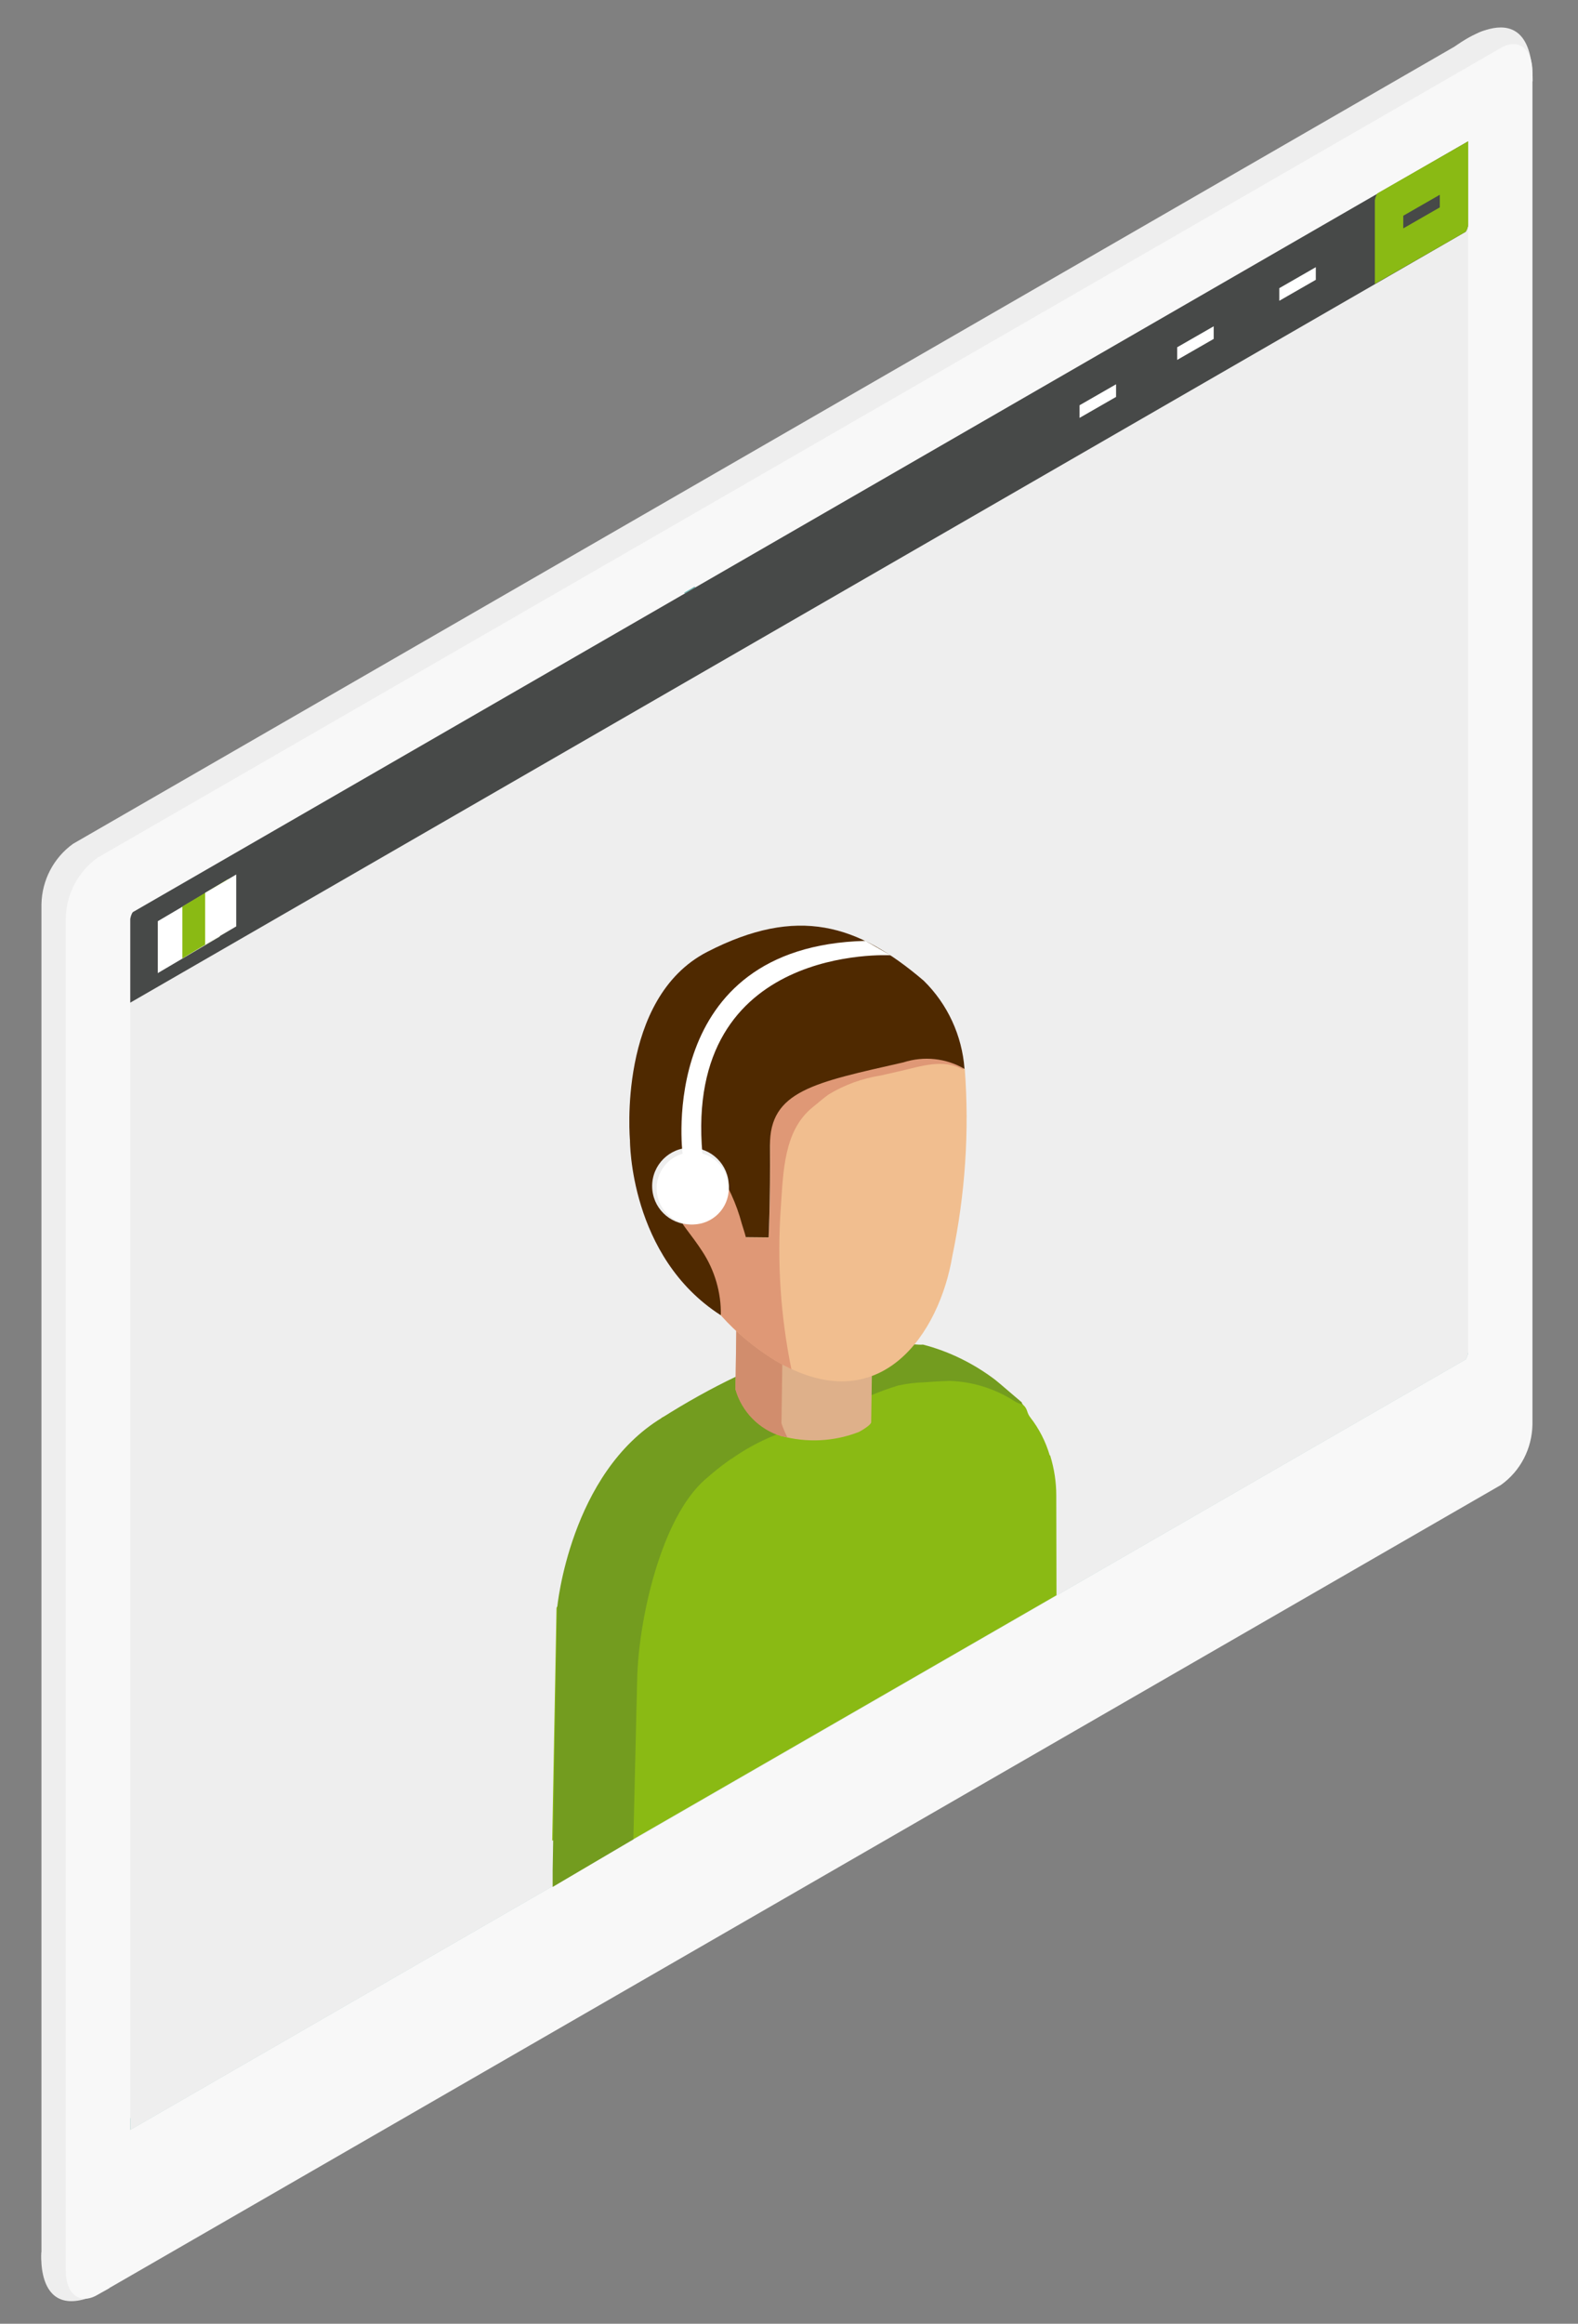 <?xml version="1.0" encoding="UTF-8"?> <!-- Generator: Adobe Illustrator 24.2.0, SVG Export Plug-In . SVG Version: 6.00 Build 0) --> <svg xmlns="http://www.w3.org/2000/svg" xmlns:xlink="http://www.w3.org/1999/xlink" version="1.1" id="Laag_1" x="0px" y="0px" viewBox="0 0 70 103" style="enable-background:new 0 0 70 103;" xml:space="preserve"><rect x="0" y="0" width="70" height="103" fill="#808080" stroke="none"/> <style type="text/css"> .st0{fill:#EEEEEE;} .st1{fill:#F8F8F8;} .st2{fill:#69B7B1;} .st3{fill:#474948;} .st4{fill:#8ABA14;} .st5{fill:#FFFFFF;} .st6{fill:#739C1F;} .st7{fill:#DEB08A;} .st8{fill:#D18D6D;} .st9{fill:#F1BE8F;} .st10{fill:#DF9876;} .st11{fill:#4F2900;} </style> <g id="Group_2842" transform="translate(228.219 66.773)"> <path id="Path_5683" class="st0" d="M-226.38,33.05c0,0-0.33,3.53,3.01,1.6"></path> <path id="Path_5684" class="st0" d="M-163.71-64.69c0,0,3.48-2.74,3.48,1.53"></path> <path id="Path_5685" class="st0" d="M-224.98,34.33l62.26-35.9c0.86-0.62,1.38-1.61,1.4-2.68v-59.96c0-1.03-0.63-1.51-1.4-1.06 l-62.26,35.9c-0.86,0.62-1.38,1.61-1.4,2.68v59.96C-226.38,34.3-225.75,34.77-224.98,34.33z"></path> <path id="Path_5686" class="st1" d="M-223.9,34.95l62.26-35.9c0.87-0.62,1.38-1.61,1.4-2.68v-59.96c0-1.03-0.63-1.51-1.4-1.06 l-62.26,35.9c-0.86,0.62-1.38,1.61-1.4,2.68v59.96C-225.3,34.92-224.67,35.4-223.9,34.95z"></path> <path id="Path_5687" class="st2" d="M-163.66-6.76c0.06-0.09,0.09-0.19,0.11-0.3l-34.32-33.44l0.46-0.27l34.32,33.95 c-0.02,0.11-0.06,0.21-0.11,0.3l-59.24,34.15v-0.51L-163.66-6.76z"></path> <path id="Path_5688" class="st0" d="M-163.2-6.51c0.06-0.09,0.09-0.19,0.11-0.3V-60.5l-59.24,34.15c-0.06,0.09-0.09,0.19-0.11,0.3 v53.69L-163.2-6.51z"></path> <path id="Path_5689" class="st3" d="M-163.2-56.5c0.06-0.09,0.09-0.19,0.11-0.3v-3.71l-59.24,34.17c-0.06,0.09-0.09,0.19-0.11,0.3 v3.71L-163.2-56.5z"></path> <path id="Path_5690" class="st4" d="M-163.2-56.5c0.06-0.09,0.09-0.19,0.11-0.3v-3.71l-4.03,2.31c-0.06,0.09-0.09,0.19-0.11,0.3 v3.71L-163.2-56.5z"></path> <path id="Path_5693" class="st5" d="M-171.47-53.44l1.62-0.93v-0.56l-1.62,0.93V-53.44z"></path> <path id="Path_5694" class="st3" d="M-165.97-56.65l1.62-0.93v-0.56l-1.62,0.93V-56.65z"></path> <path id="Path_5695" class="st5" d="M-176-50.82l1.62-0.93v-0.56l-1.62,0.93V-50.82z"></path> <path id="Path_5696" class="st5" d="M-180.33-48.25l1.62-0.93v-0.56l-1.62,0.93V-48.25z"></path> <path id="Path_5697" class="st5" d="M-221.22-23.64l2.75-1.62v-2.3l-2.75,1.62V-23.64z"></path> <path id="Path_5698" class="st4" d="M-220.13-24.29l2.03-1.22v-2.3l-2.03,1.22V-24.29z"></path> <path id="Path_5699" class="st5" d="M-219.12-24.9l1.38-0.81v-2.3l-1.38,0.81V-24.9z"></path> </g> <g id="Group_2841" transform="translate(54.329 129.674)"> <g id="Group_2712" transform="translate(-31.673 -89.874)"> <path id="Path_5816" class="st4" d="M24.21,30.91L5.41,41.74l-3.57,0.04l0.19-10.31l4.67-8.43c0.36-0.14,0.8-0.5,1.16-0.62 c0.46-0.16,0.92-0.29,1.39-0.42c-0.48,0.53-0.53,1.32-0.13,1.91l0.65,0.96l0.2-1.45c0.98,1.45,3.47-1.69,3.47-1.69 s4.76,0.76,4.65-1.51l0.27,1.24l-0.52-0.6c0.46,0,0.89,0.01,1.35,0.04c0.8,0.05,1.59,0.27,2.29,0.66 c0.22,0.11,0.43,0.24,0.63,0.39c0.03,0.04,0.07,0.07,0.11,0.09c0.14,0.11,0.29,0.24,0.42,0.34c0.03,0.03,0.05,0.06,0.09,0.09 c0.22,0.2,0.14,0.33,0.32,0.56c0.39,0.5,0.68,1.07,0.86,1.68c0.03,0.01,0.03,0.01,0.03,0.04c0.17,0.56,0.26,1.15,0.26,1.73 L24.21,30.91z"></path> <path id="Path_5817" class="st6" d="M22.73,22.46c-0.15-0.03-0.29-0.09-0.41-0.17c-0.85-0.54-1.84-0.85-2.85-0.88 c-0.36,0.01-0.73,0.03-1.1,0.06c-0.4,0.01-0.79,0.06-1.17,0.14c-0.4,0.12-0.79,0.26-1.17,0.42c-0.09,0.04-0.18,0.07-0.27,0.1 c-0.47,0.11-0.94,0.25-1.39,0.43c-0.76,0.32-1.46,0.73-2.21,1.07c-0.11,0.04-0.23,0.1-0.34,0.14c-0.05,0.03-0.1,0.05-0.16,0.07 c-0.66,0.27-1.28,0.61-1.86,1.02c-0.06,0.03-0.12,0.07-0.17,0.11c-0.35,0.25-0.69,0.53-1.02,0.82c-1.95,1.72-2.94,6.21-3,8.82 l-0.17,7.12l-3.58,2.11V43.1l0,0l0.2-11.64c0,0,0.56-5.96,4.67-8.43c1.06-0.67,2.15-1.28,3.28-1.82c0.5-0.23,1.01-0.43,1.53-0.59 l0.3-0.09c0.07-0.03,0.15-0.05,0.23-0.06c0.1-0.04,0.2-0.07,0.3-0.09c0.95-0.26,1.91-0.46,2.88-0.6c0.02-0.01,0.05-0.02,0.07-0.01 c0.23-0.04,0.47-0.09,0.73-0.13c0.32-0.07,0.64-0.1,0.96-0.1c0.19,0.03,0.37,0.1,0.55,0.19c0.11,0.04,0.24,0.06,0.36,0.06 c0.12,0.01,0.25,0.02,0.37,0.01c1.16,0.3,2.25,0.84,3.2,1.56c0.17,0.13,0.89,0.76,1.18,1C22.67,22.41,22.7,22.44,22.73,22.46z"></path> <path id="Path_5818" class="st7" d="M10.03,17.49l-0.06,4.29c0.29,0.99,1.05,1.76,2.03,2.07c1.14,0.31,2.35,0.25,3.45-0.18 c0.53-0.29,0.54-0.42,0.54-0.42l0.06-4.24L10.03,17.49z"></path> <path id="Path_5819" class="st8" d="M16.05,19.02l-0.01,0.98l-3.97-1l-0.06,4.29c0.07,0.21,0.16,0.42,0.26,0.62 c-0.09-0.02-0.18-0.03-0.27-0.05c-0.98-0.3-1.75-1.08-2.03-2.07l0.06-4.29L16.05,19.02z"></path> <path id="Path_5820" class="st9" d="M9.32,18.5L9.32,18.5c0.7,0.78,1.52,1.45,2.41,2c4.7,2.78,7.3-1.25,7.86-4.63 c0.57-2.73,0.76-5.52,0.55-8.3c-0.82-0.48-1.81-0.58-2.71-0.28c-3.97,0.9-5.95,1.25-5.92,3.69s-0.06,4.07-0.06,4.07l-1.01-0.01 c0,0-1.24-4.54-2.44-3.42C5.31,14.1,9.42,14.63,9.32,18.5z"></path> <path id="Path_5821" class="st10" d="M11.51,10.98c-0.01-0.34-0.05-0.68-0.14-1.01c-0.08-0.27-0.06-0.57,0.06-0.82 c0.14-0.24,0.36-0.42,0.63-0.52c0.25-0.11,0.53-0.17,0.79-0.27c0.25-0.09,0.49-0.21,0.72-0.36c0.16-0.11,0.28-0.26,0.38-0.42 c0.25-0.36,0.56-0.67,0.9-0.94c0.69-0.54,1.52-0.87,2.4-0.95c0.5-0.05,1,0.02,1.46,0.23c0.33,0.17,0.62,0.4,0.87,0.67 c0.2,0.2,0.37,0.44,0.47,0.71c0.05,0.1,0.05,0.21,0.01,0.31c-0.87-0.5-1.88-0.14-2.76,0.06l-0.88,0.2 c-0.82,0.13-1.61,0.41-2.33,0.85c-0.25,0.18-0.47,0.38-0.71,0.57c-1.26,1.03-1.29,2.82-1.4,4.45c-0.17,2.39-0.01,4.8,0.47,7.15 c-0.23-0.11-0.46-0.23-0.7-0.37c-0.9-0.55-1.71-1.22-2.41-2c-0.58-3.4-4.43-4.94-1.33-6.88c1.97-1.24,2.43,3.42,2.43,3.42 l1.01,0.01C11.44,15.05,11.53,13.42,11.51,10.98z"></path> <path id="Path_5822" class="st11" d="M5.29,10.75c0,0-0.03,5.15,4.03,7.75c0.02-1-0.27-1.99-0.82-2.83 c-0.22-0.34-0.47-0.67-0.71-0.99c-0.29-0.37-0.47-0.81-0.53-1.27c-0.09-0.61,0.14-1.22,0.59-1.63c0.37-0.31,0.91-0.26,1.22,0.11 c0.01,0.01,0.02,0.03,0.03,0.04c0.52,0.77,0.91,1.61,1.15,2.51c0.06,0.2,0.13,0.4,0.18,0.6l1.01,0.01c0,0,0.08-1.64,0.06-4.07 s1.96-2.79,5.92-3.69c0.9-0.29,1.89-0.19,2.71,0.29c-0.11-1.48-0.75-2.87-1.81-3.91c-2.93-2.5-5.59-3.34-9.6-1.28 S5.29,10.75,5.29,10.75z"></path> </g> <circle id="Ellipse_9" class="st0" cx="-23.7" cy="-77.1" r="1.7"></circle> <circle id="Ellipse_10" class="st5" cx="-23.6" cy="-77" r="1.6"></circle> <path id="Path_5823" class="st5" d="M-24.05-78.54c0,0-1.2-9.19,8.11-9.43l1.12,0.64c0,0-9.18-0.54-8.35,8.8"></path> </g> </svg> 